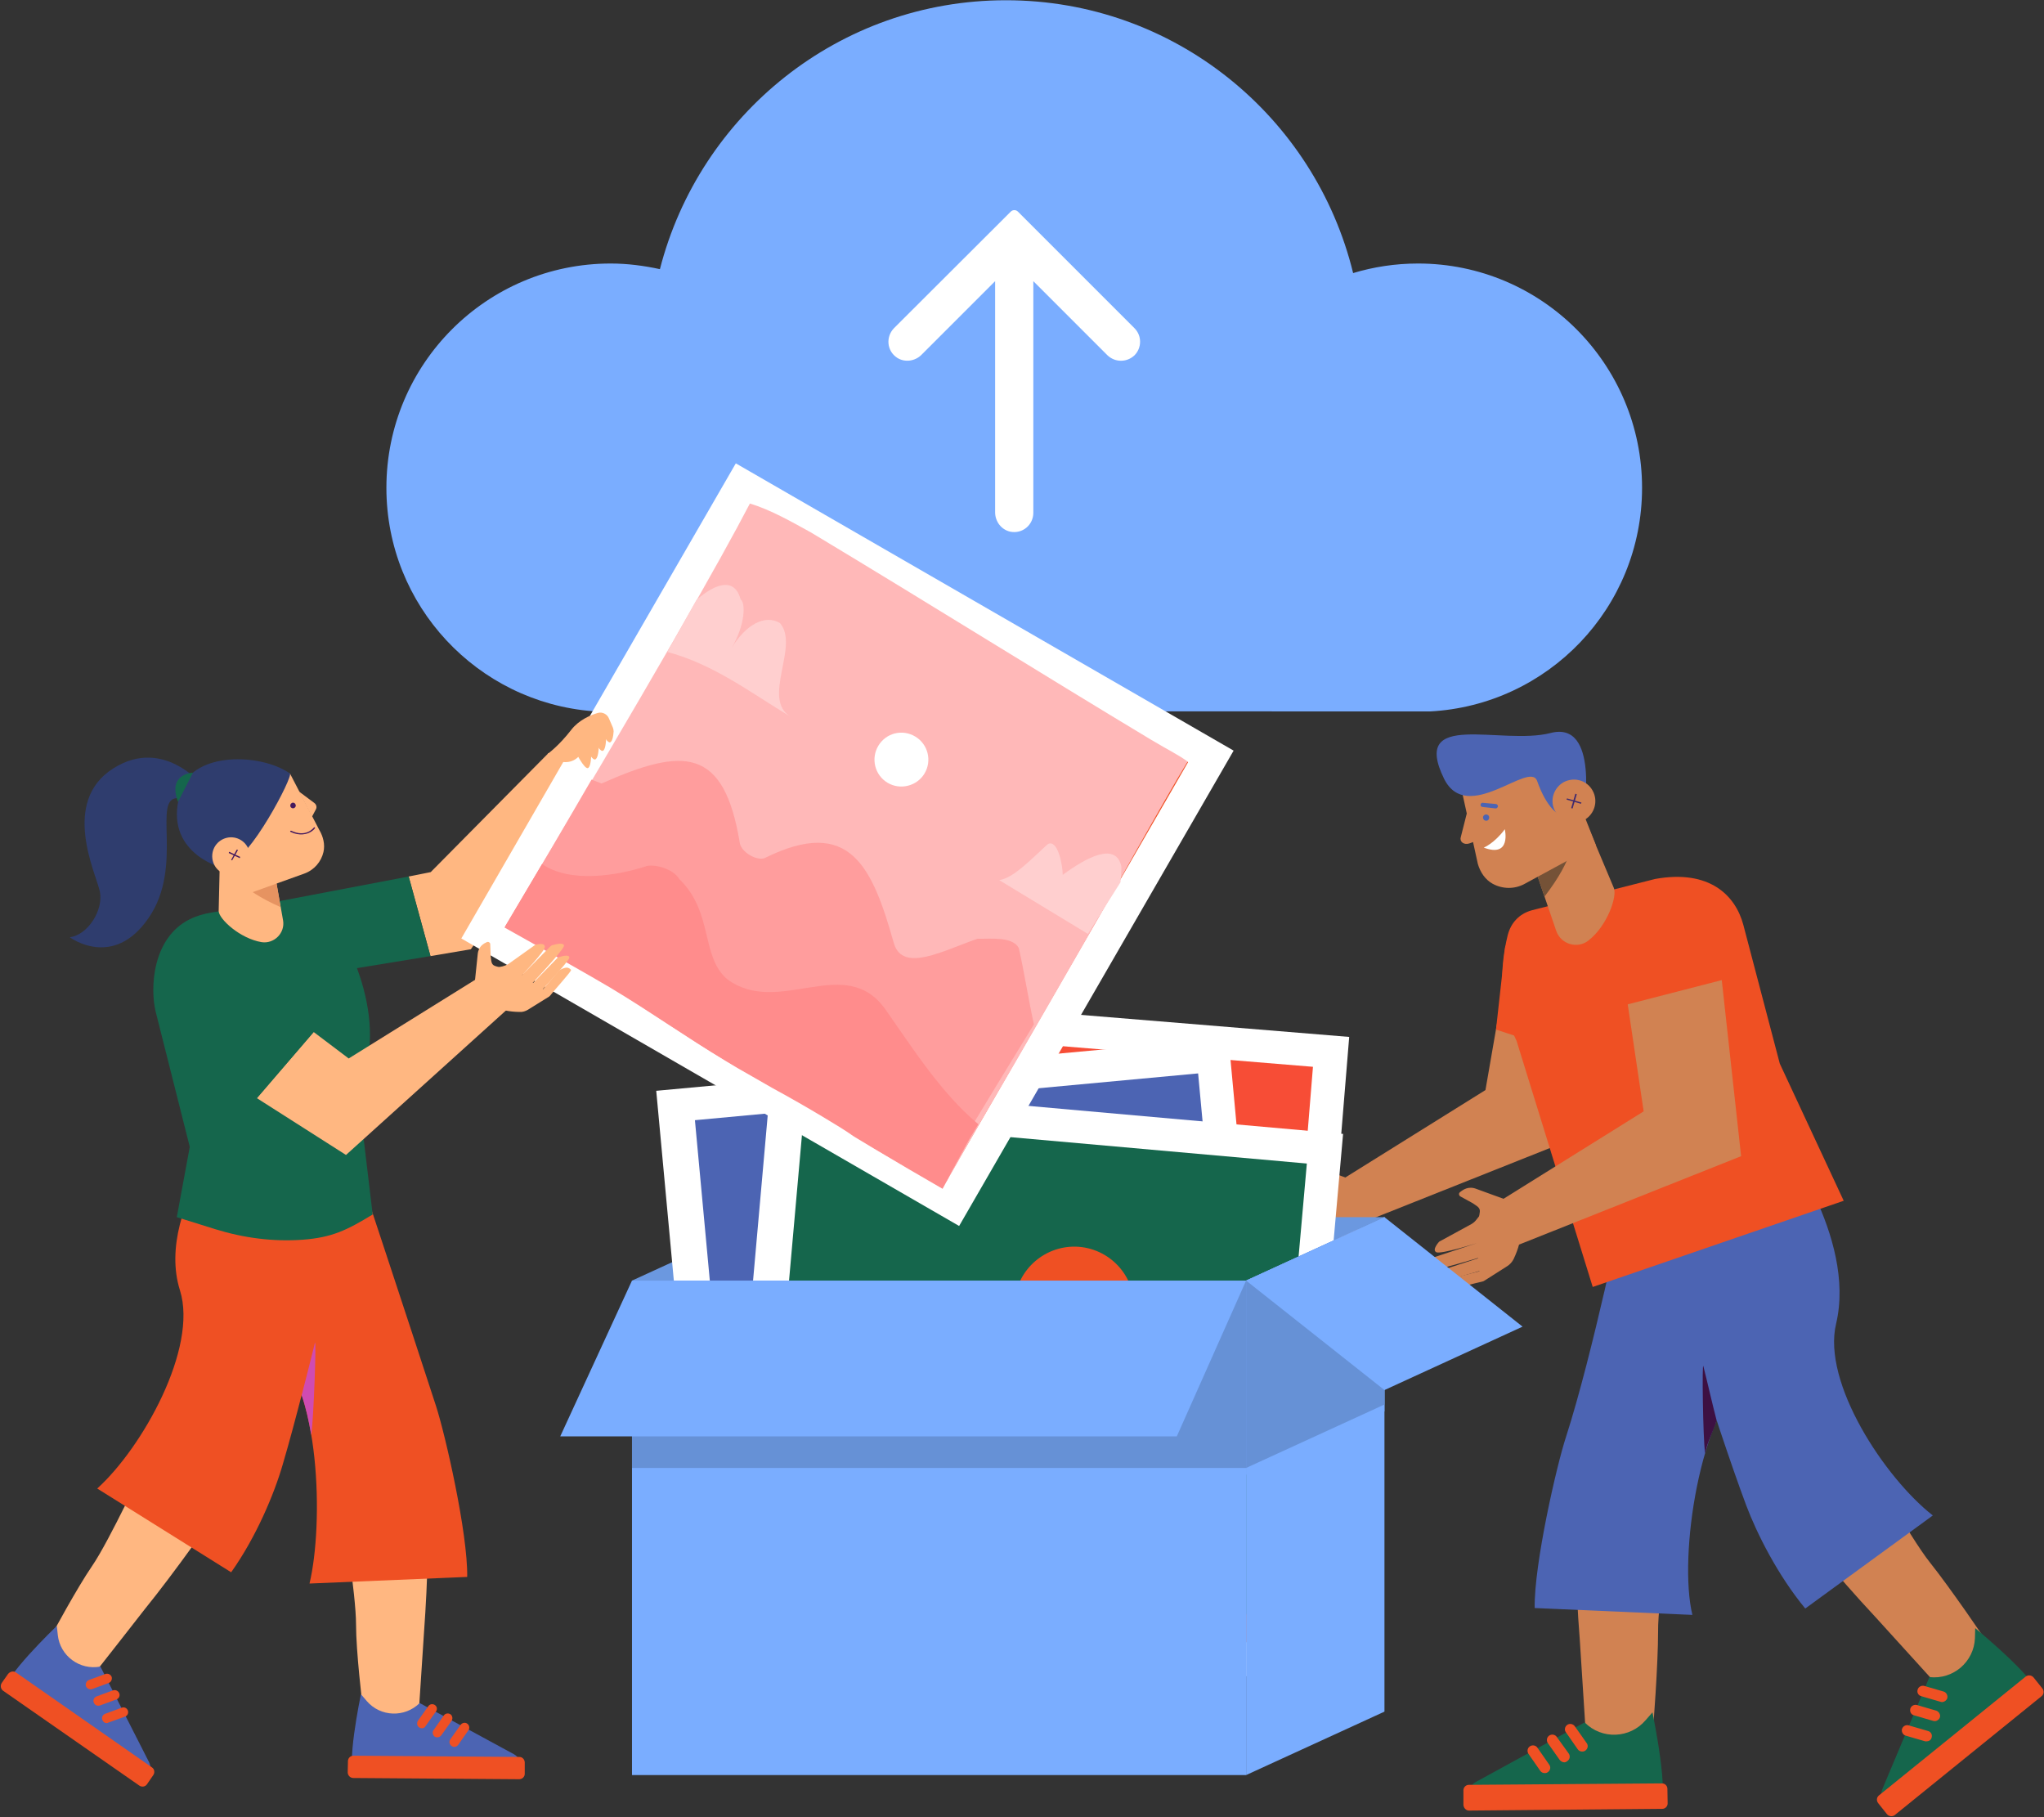 <svg xmlns="http://www.w3.org/2000/svg" fill="none" viewBox="0 0 450 400" height="400" width="450">
<rect x="0" y="0" width="450" height="400" fill="#333333" stroke="none"/>
<g clip-path="url(#clip0_242_451)">
<path fill="#D18252" d="M301.24 272.021L292.614 274.879C292.363 274.951 292.129 275.094 291.914 275.31C291.428 275.957 290.35 277.251 291.159 277.466C292.183 277.736 301.563 274.825 301.563 274.825"></path>
<path fill="#D18252" d="M298.247 269.811L295.229 259.784L327.034 239.946L331.131 216.334L351.778 211.051L348.49 249.811L298.247 269.811Z"></path>
<path fill="#EF5023" d="M329.354 226.631L331.402 208.194L351.779 211.051L349.893 233.369L329.354 226.631Z"></path>
<path fill="#D18252" d="M291.995 261.456L290.216 263.72C289.928 264.115 289.569 264.456 289.138 264.744L282.022 268.625C282.022 268.625 280.351 270.404 281.375 270.943C282.399 271.483 290.647 268.841 290.647 268.841L280.674 272.129C280.458 272.201 280.279 272.309 280.135 272.453C279.596 273.1 278.248 274.771 279.165 275.04C280.297 275.364 291.024 272.022 291.024 272.022"></path>
<path fill="#D18252" d="M283.585 278.005C283.747 277.574 284.286 277.089 284.987 276.658L290.863 275.148L290.216 268.517L291.995 261.455L296.577 259.623C296.577 259.623 302.885 263.073 298.41 272.453C298.087 273.1 297.602 273.639 297.009 274.016L291.833 277.251C291.726 277.322 291.618 277.358 291.51 277.358C290.324 277.628 284.178 279.353 283.747 279.191C283.478 279.137 283.37 278.383 283.585 278.005Z"></path>
<path fill="#D18252" d="M290.647 264.205L290.971 262.049C291.078 261.024 290.162 260.701 289.407 260.108L286.658 258.598C286.334 258.437 286.281 257.952 286.604 257.682C287.197 257.251 288.437 256.28 290.27 257.035L297.224 259.569L290.647 264.205Z"></path>
<path fill="#D18252" d="M424.933 343.989C429.192 349.326 437.009 360.701 438.303 362.803C439.381 364.474 427.737 372.291 427.144 371.644C423.909 368.086 415.068 358.329 412.75 355.795C408.761 351.536 404.179 346.307 399.65 340.863L415.553 329.326C419.003 335.202 422.723 341.24 424.933 343.989Z"></path>
<path fill="#15664C" d="M424.771 369.164L414.42 393.801C413.288 396.442 416.469 398.76 418.679 396.981L448.113 372.992C450.269 371.105 434.851 358.383 434.851 358.383L434.797 360.593C434.582 365.822 430 369.757 424.771 369.164Z"></path>
<path fill="#EF5023" d="M413.504 396.927L415.445 399.353C415.876 399.838 416.631 399.946 417.17 399.515L449.461 373.369C450 372.938 450.054 372.183 449.623 371.644L447.682 369.218C447.251 368.733 446.496 368.625 445.957 369.057L413.666 395.202C413.127 395.633 413.073 396.388 413.504 396.927Z"></path>
<path fill="#EF5023" d="M427.629 374.663C428.114 374.609 428.545 374.286 428.707 373.801C428.869 373.208 428.491 372.507 427.898 372.345L423.639 371.105C422.993 370.943 422.346 371.321 422.184 371.914C421.968 372.561 422.346 373.208 422.993 373.369L427.251 374.609C427.359 374.645 427.485 374.663 427.629 374.663Z"></path>
<path fill="#EF5023" d="M426.011 378.868C426.497 378.814 426.928 378.491 427.09 378.005C427.251 377.412 426.874 376.766 426.281 376.55L422.022 375.31C421.375 375.148 420.728 375.526 420.567 376.119C420.405 376.766 420.728 377.412 421.375 377.574L425.634 378.814C425.778 378.85 425.904 378.868 426.011 378.868Z"></path>
<path fill="#EF5023" d="M424.232 383.288C424.717 383.288 425.148 382.965 425.256 382.48C425.471 381.833 425.094 381.186 424.447 381.024L420.188 379.784C419.595 379.623 418.949 379.946 418.733 380.593C418.571 381.186 418.949 381.887 419.541 382.049L423.8 383.288C423.944 383.324 424.088 383.324 424.232 383.288Z"></path>
<path fill="#4C64B3" d="M365.363 273.261L391.563 249.811C391.563 249.811 408.76 272.237 404.231 291.375C401.105 304.367 414.959 325.337 425.525 333.585L397.439 354.07C391.347 346.685 386.765 337.52 384.447 331.375C377.708 313.423 365.363 273.261 365.363 273.261Z"></path>
<path fill="#D18252" d="M365.041 359.191C365.041 366.092 364.017 380.216 363.748 382.695C363.478 384.69 349.246 383.558 349.192 382.641C348.869 377.736 348.006 364.313 347.791 360.809C347.305 354.879 346.982 347.763 346.82 340.539L366.82 341.456C365.85 348.356 364.987 355.526 365.041 359.191Z"></path>
<path fill="#15664C" d="M348.868 379.137L324.933 392.237C322.346 393.585 323.37 397.52 326.281 397.466L365.041 397.089C367.952 396.927 363.801 376.927 363.801 376.927L362.292 378.652C358.842 382.695 352.642 382.965 348.868 379.137Z"></path>
<path fill="#EF5023" d="M322.184 394.07V397.304C322.238 398.005 322.777 398.544 323.423 398.544L365.957 398.167C366.604 398.167 367.143 397.628 367.143 396.981L367.089 393.747C367.089 393.1 366.55 392.561 365.903 392.561L323.37 392.884C322.723 392.884 322.184 393.423 322.184 394.07Z"></path>
<path fill="#EF5023" d="M348.328 385.553C348.598 385.553 348.813 385.499 349.029 385.337C349.568 384.96 349.73 384.205 349.299 383.666L346.711 380C346.334 379.461 345.579 379.299 345.04 379.677C344.501 380.054 344.339 380.809 344.77 381.348L347.358 385.067C347.573 385.391 347.951 385.553 348.328 385.553Z"></path>
<path fill="#EF5023" d="M344.394 387.925C344.609 387.925 344.879 387.817 345.041 387.655C345.634 387.278 345.742 386.523 345.364 385.984L342.723 382.318C342.345 381.779 341.591 381.671 341.052 382.049C340.512 382.426 340.405 383.181 340.782 383.72L343.37 387.386C343.639 387.709 344.017 387.925 344.394 387.925Z"></path>
<path fill="#EF5023" d="M340.08 390.296C340.35 390.296 340.565 390.243 340.781 390.081C341.32 389.703 341.482 388.949 341.051 388.41L338.463 384.69C338.086 384.151 337.331 384.043 336.792 384.42C336.253 384.798 336.145 385.553 336.522 386.092L339.11 389.811C339.325 390.135 339.703 390.296 340.08 390.296Z"></path>
<path fill="#4C64B3" d="M357.44 265.121L391.51 259.623C391.51 259.623 400.351 290.404 384.825 302.534C374.313 310.728 369.461 342.48 372.588 355.472L337.871 353.962C337.709 344.366 342.723 322.48 344.771 316.28C350.647 298.059 357.44 265.121 357.44 265.121Z"></path>
<path fill="#3D1042" d="M375.391 319.892C374.905 316.604 374.69 299.245 375.013 300.755C375.984 304.582 376.954 308.949 377.924 312.668C377.062 315.364 375.984 317.143 375.391 319.892Z"></path>
<path fill="#EF5023" d="M337.224 200.377L364.394 193.477C376.416 191.321 382.076 197.143 383.801 203.558L391.834 234.124L405.904 264.313L350.648 283.288L333.882 229.11C330.216 221.887 330.001 213.639 331.941 205.822C332.319 204.42 332.912 203.342 333.72 202.48C334.637 201.455 335.877 200.755 337.224 200.377Z"></path>
<path fill="#D18252" d="M349.568 181.833L355.283 195.418C356.091 197.197 353.935 203.72 349.73 207.008C347.304 208.949 343.638 207.871 342.614 204.906L338.086 191.644L349.568 181.833Z"></path>
<path fill="#755237" d="M340.027 197.359L337.979 191.375L345.526 181.725L346.334 184.097C346.334 184.097 346.873 188.518 340.027 197.359Z"></path>
<path fill="#D18252" d="M351.347 186.038L335.66 194.555C333.396 195.795 330.754 195.687 328.652 194.555C326.981 193.639 325.903 192.021 325.363 190.189L321.859 174.232L342.237 162.965L351.347 186.038Z"></path>
<path fill="#4C64B3" d="M317.924 171.428C323.045 181.725 336.792 167.277 338.409 171.914C342.668 183.881 348.651 179.191 348.651 179.191C348.651 179.191 352.209 158.544 341.374 161.348C330.484 164.151 310.43 156.118 317.924 171.428Z"></path>
<path fill="#D18252" d="M350.647 174.07C351.887 176.334 351.079 179.191 348.814 180.485C346.496 181.725 343.639 180.916 342.399 178.598C341.106 176.334 341.968 173.477 344.232 172.183C346.55 170.943 349.407 171.752 350.647 174.07Z"></path>
<path fill="#D18252" d="M323.369 177.305L321.59 184.313C321.321 185.337 322.345 186.038 323.477 185.66L325.849 184.798L323.369 177.305Z"></path>
<path fill="#402B6E" d="M346.226 177.952L345.902 177.898L346.819 174.717L347.142 174.825L346.226 177.952Z"></path>
<path fill="#402B6E" d="M348.06 176.927L344.879 176.011L344.987 175.741L348.167 176.658L348.06 176.927Z"></path>
<path fill="#4C64B3" d="M327.79 179.623C327.952 179.946 327.844 180.377 327.52 180.593C327.197 180.755 326.766 180.647 326.604 180.323C326.388 179.946 326.496 179.569 326.874 179.353C327.197 179.191 327.574 179.299 327.79 179.623Z"></path>
<path fill="#4C64B3" d="M329.515 177.898C329.444 177.934 329.354 177.952 329.246 177.952L326.389 177.628C326.119 177.628 325.904 177.359 325.958 177.143C325.958 176.873 326.227 176.658 326.443 176.712L329.354 176.981C329.623 177.035 329.785 177.251 329.785 177.52C329.731 177.682 329.677 177.79 329.515 177.898Z"></path>
<path fill="white" d="M326.658 186.577C326.658 186.577 328.976 185.66 331.294 182.534C331.294 182.534 332.804 188.895 326.658 186.577Z"></path>
<path fill="#D18252" d="M333.074 274.501L330.055 264.474L361.861 244.636L358.357 221.078L379.057 215.741L383.316 254.501L333.074 274.501Z"></path>
<path fill="#D18252" d="M326.064 276.766L317.439 279.569C317.187 279.677 316.953 279.82 316.738 280C316.253 280.647 315.174 281.941 315.983 282.156C317.007 282.426 326.387 279.569 326.387 279.569"></path>
<path fill="#D18252" d="M326.819 266.199L325.094 268.41C324.77 268.841 324.393 269.182 323.962 269.434L316.846 273.315C316.846 273.315 315.175 275.094 316.199 275.633C317.223 276.173 325.471 273.531 325.471 273.531L315.498 276.819C315.283 276.891 315.103 277.017 314.959 277.197C314.42 277.79 313.072 279.461 313.989 279.73C315.121 280.054 325.849 276.766 325.849 276.766"></path>
<path fill="#D18252" d="M318.41 282.696C318.571 282.318 319.11 281.833 319.811 281.348L325.687 279.838L325.04 273.208L326.819 266.2L331.402 264.313C331.402 264.313 337.709 267.763 333.234 277.143C332.911 277.79 332.426 278.329 331.833 278.706L326.658 281.995C326.55 282.031 326.442 282.067 326.334 282.103C325.148 282.318 319.003 284.043 318.571 283.935C318.302 283.828 318.194 283.073 318.41 282.696Z"></path>
<path fill="#D18252" d="M325.471 268.895L325.795 266.738C325.903 265.768 325.04 265.445 324.231 264.852L321.482 263.342C321.159 263.127 321.105 262.641 321.428 262.426C322.021 261.941 323.261 260.97 325.094 261.725L332.048 264.259L325.471 268.895Z"></path>
<path fill="#7AADFF" d="M314.772 156.604C340.81 155.256 361.51 133.747 361.51 107.385C361.51 80.108 339.408 58.005 312.184 58.005C307.171 58.005 302.373 58.76 297.899 60.108C289.489 25.66 258.545 0.054 221.456 0.054C184.745 0.054 154.017 25.229 145.284 59.245C141.78 58.491 138.168 58.005 134.448 58.005C107.171 58.005 85.068 80.108 85.068 107.385C85.068 133.315 105.122 154.555 130.513 156.55L314.772 156.604Z"></path>
<path fill="white" d="M249.757 72.237L224.097 46.577C223.665 46.146 222.964 46.146 222.533 46.577L196.819 72.237C194.986 74.124 195.202 77.251 197.52 78.76C199.191 79.838 201.455 79.515 202.857 78.113L219.083 61.887V112.776C219.083 114.771 220.431 116.604 222.425 117.035C225.121 117.574 227.493 115.526 227.493 112.884V61.887L243.827 78.221C244.636 78.976 245.66 79.407 246.792 79.407C247.924 79.407 248.948 78.976 249.757 78.221C250.566 77.412 250.997 76.334 250.997 75.202C250.997 74.124 250.566 73.046 249.757 72.237Z"></path>
<path fill="#6B98E0" d="M274.339 281.887H139.137L169.595 267.925H304.797L274.339 281.887Z"></path>
<path fill="white" d="M287.17 348.679L161.078 338.329L170.943 217.897L297.035 228.248L287.17 348.679Z"></path>
<path fill="#F74D36" d="M280.432 340.593L169.488 331.536L178.168 225.714L289.057 234.825L280.432 340.593Z"></path>
<path fill="#15664C" d="M280.323 340.539L218.76 335.526L253.045 294.448L280.323 340.539Z"></path>
<path fill="#15664C" d="M241.833 337.412L169.488 331.536L210.513 274.933L241.833 337.412Z"></path>
<path fill="#15664C" d="M251.266 267.655C250.727 274.933 244.42 280.377 237.142 279.838C229.865 279.353 224.42 272.992 224.905 265.768C225.444 258.491 231.751 252.992 239.029 253.531C246.307 254.07 251.805 260.377 251.266 267.655Z"></path>
<path fill="white" d="M281.617 348.733L155.634 360.431L144.475 240.108L270.458 228.464L281.617 348.733Z"></path>
<path fill="#4C64B3" d="M273.585 341.995L162.804 352.237L152.992 246.577L263.774 236.28L273.585 341.995Z"></path>
<path fill="#15664C" d="M273.476 341.941L211.967 347.655L238.651 301.24L273.476 341.941Z"></path>
<path fill="#15664C" d="M235.041 345.553L162.75 352.291L193.316 289.434L235.041 345.553Z"></path>
<path fill="#15664C" d="M232.237 275.202C232.938 282.426 227.709 288.895 220.431 289.65C213.207 290.404 206.684 285.121 205.93 277.898C205.229 270.62 210.512 264.151 217.736 263.396C225.013 262.642 231.482 267.925 232.237 275.202Z"></path>
<path fill="white" d="M285.014 369.919L158.977 358.706L169.65 238.383L295.688 249.596L285.014 369.919Z"></path>
<path fill="#15664C" d="M278.33 361.833L167.494 351.968L176.874 246.253L287.71 256.119L278.33 361.833Z"></path>
<path fill="#EF5023" d="M278.168 361.779L216.658 356.334L251.267 315.472L278.168 361.779Z"></path>
<path fill="#EF5023" d="M239.731 358.383L167.439 351.968L208.841 295.687L239.731 358.383Z"></path>
<path fill="#EF5023" d="M249.65 288.679C249.111 295.903 242.75 301.348 235.472 300.755C228.195 300.216 222.75 293.854 223.343 286.577C223.936 279.299 230.297 273.908 237.521 274.447C244.799 275.04 250.243 281.401 249.65 288.679Z"></path>
<path fill="#7AADFF" d="M274.339 390.728H139.137V281.887H274.339V390.728Z"></path>
<path fill="#7AADFF" d="M304.798 376.766L274.34 390.728V281.887L304.798 267.925V376.766Z"></path>
<path fill="#7AADFF" d="M304.798 310.674L274.34 324.636V281.887L304.798 267.925V310.674Z"></path>
<path fill="#6691D6" d="M304.798 309.164L274.34 323.127V281.887L304.798 267.925V309.164Z"></path>
<path fill="#7AADFF" d="M335.202 292.022L304.798 305.984L274.34 281.887L304.798 267.925L335.202 292.022Z"></path>
<path fill="#6691D6" d="M274.339 323.127H139.137V281.887H274.339V323.127Z"></path>
<path fill="#7AADFF" d="M259.083 316.172H123.342L139.137 281.887H274.339L259.083 316.172Z"></path>
<path fill="#FFB781" d="M20.323 344.636C16.927 349.596 11.752 359.191 10.727 361.132C9.919 362.642 19.676 369.757 20.161 369.164C22.803 365.822 29.973 356.658 31.859 354.232C35.094 350.243 38.813 345.283 42.479 340.216L27.708 331.051C25.013 336.496 22.102 342.049 20.323 344.636Z"></path>
<path fill="#4C64B3" d="M22.102 366.846L32.83 387.924C33.962 390.135 31.321 392.453 29.272 390.997L1.725 371.698C-0.27 370.189 12.507 357.897 12.507 357.897L12.722 359.892C13.208 364.474 17.52 367.709 22.102 366.846Z"></path>
<path fill="#EF5023" d="M33.747 390.728L32.345 392.776C31.968 393.315 31.213 393.423 30.674 393.046L0.701 372.183C0.162 371.806 0 371.051 0.378 370.458L1.779 368.464C2.21 367.925 2.965 367.763 3.504 368.14L33.477 389.057C34.016 389.434 34.124 390.189 33.747 390.728Z"></path>
<path fill="#EF5023" d="M19.892 371.86C19.515 371.86 19.083 371.59 18.922 371.159C18.76 370.62 19.029 370.027 19.569 369.811L23.234 368.464C23.773 368.302 24.366 368.571 24.582 369.111C24.744 369.65 24.474 370.243 23.935 370.458L20.269 371.806C20.162 371.842 20.036 371.86 19.892 371.86Z"></path>
<path fill="#EF5023" d="M21.617 375.472C21.186 375.472 20.808 375.202 20.647 374.771C20.431 374.232 20.701 373.639 21.24 373.423L24.905 372.075C25.445 371.914 26.038 372.183 26.253 372.722C26.469 373.261 26.199 373.854 25.66 374.07L21.994 375.418C21.851 375.454 21.725 375.472 21.617 375.472Z"></path>
<path fill="#EF5023" d="M23.504 379.299C23.073 379.299 22.695 379.03 22.533 378.598C22.318 378.059 22.587 377.466 23.126 377.251L26.792 375.903C27.331 375.687 27.924 375.957 28.14 376.496C28.355 377.035 28.086 377.682 27.547 377.844L23.827 379.191C23.719 379.263 23.612 379.299 23.504 379.299Z"></path>
<path fill="#EF5023" d="M77.09 263.181L55.526 241.671C55.526 241.671 33.693 265.283 39.623 284.043C43.613 296.766 31.322 318.706 21.402 327.655L50.89 346.092C56.443 338.275 60.378 328.787 62.211 322.48C67.656 304.097 77.09 263.181 77.09 263.181Z"></path>
<path fill="#FFB781" d="M78.384 357.52C78.384 363.558 79.731 374.609 79.947 376.766C80.163 378.491 92.076 378.652 92.13 377.898C92.4 373.639 93.154 361.995 93.37 358.976C93.748 353.801 94.071 347.655 94.179 341.402L76.82 342.156C77.683 348.14 78.384 354.394 78.384 357.52Z"></path>
<path fill="#4C64B3" d="M92.398 374.879L113.153 386.146C115.417 387.385 114.501 390.782 111.967 390.728L78.382 390.404C75.848 390.243 79.46 372.938 79.46 372.938L80.754 374.447C83.773 377.951 89.11 378.113 92.398 374.879Z"></path>
<path fill="#EF5023" d="M115.527 387.978V390.458C115.527 391.105 114.987 391.644 114.287 391.644L77.791 391.375C77.09 391.375 76.551 390.782 76.551 390.135L76.605 387.655C76.605 387.008 77.144 386.469 77.791 386.469L114.341 386.739C114.987 386.739 115.527 387.278 115.527 387.978Z"></path>
<path fill="#EF5023" d="M92.885 380.431C92.669 380.431 92.453 380.359 92.238 380.216C91.806 379.892 91.699 379.245 92.022 378.76L94.286 375.579C94.61 375.094 95.257 374.986 95.742 375.31C96.227 375.633 96.335 376.28 95.957 376.765L93.693 379.946C93.531 380.269 93.208 380.431 92.885 380.431Z"></path>
<path fill="#EF5023" d="M96.28 382.426C96.064 382.426 95.867 382.372 95.687 382.264C95.256 381.887 95.094 381.24 95.471 380.809L97.735 377.574C98.059 377.143 98.706 377.035 99.191 377.358C99.622 377.682 99.73 378.329 99.407 378.814L97.142 381.995C96.927 382.264 96.603 382.426 96.28 382.426Z"></path>
<path fill="#EF5023" d="M100.001 384.528C99.785 384.528 99.587 384.456 99.408 384.313C98.922 383.989 98.815 383.342 99.138 382.857L101.402 379.677C101.78 379.191 102.426 379.084 102.858 379.407C103.343 379.731 103.451 380.431 103.127 380.863L100.863 384.097C100.647 384.367 100.324 384.528 100.001 384.528Z"></path>
<path fill="#EF5023" d="M79.137 258.275L49.217 252.722C49.217 252.722 44.581 284.528 60.053 296.658C70.565 304.906 71.266 335.58 68.139 348.571L102.856 347.116C103.018 337.52 98.004 315.633 95.956 309.38C90.026 291.159 79.137 258.275 79.137 258.275Z"></path>
<path fill="#FFB781" d="M129.973 171.051L120.754 165.768L94.824 191.968L89.973 192.938L94.77 210.458L103.665 208.949L129.973 171.051Z"></path>
<path fill="#15664C" d="M54.879 199.623L66.092 215.148L94.771 210.458L89.973 192.938L54.879 199.623Z"></path>
<path fill="#15664C" d="M64.582 197.898L46.577 200.862C44.906 201.132 43.234 201.617 41.725 202.372C33.531 206.469 32.992 217.52 34.286 222.749L41.779 252.453L38.922 267.924L47.386 270.566C53.639 272.507 60.162 273.369 66.685 272.884C73.1 272.399 76.388 270.782 82.049 267.332L78.76 239.784C86.307 224.906 76.119 205.283 71.159 199.892C70.189 198.868 69.218 198.329 68.14 197.951C67.008 197.628 65.768 197.628 64.582 197.898Z"></path>
<path fill="#FFB781" d="M48.518 184.205L48.141 200.593C48.302 202.372 52.831 206.577 57.575 207.385C60.378 207.817 62.804 205.337 62.319 202.588L60.108 190.081L48.518 184.205Z"></path>
<path fill="#E69361" d="M61.778 199.677L60.808 194.07L50.619 189.704L51.05 191.914C51.05 191.914 52.56 195.634 61.778 199.677Z"></path>
<path fill="#FFB781" d="M51.536 197.844L67.008 192.291C69.218 191.483 70.728 189.65 71.213 187.547C71.59 185.876 71.159 184.151 70.296 182.696L63.827 170.243L45.391 178.491L51.536 197.844Z"></path>
<path fill="#2F3D6E" d="M63.827 170.242C64.636 170.835 54.771 189.596 50.62 189.703L48.356 190.835C48.356 190.835 35.094 187.17 40.054 173.477C42.857 165.66 57.089 165.66 63.827 170.242Z"></path>
<path fill="#FFB781" d="M48.626 191.968C50.566 193.154 53.1 192.615 54.34 190.674C55.58 188.787 55.041 186.199 53.1 184.96C51.159 183.72 48.626 184.313 47.386 186.199C46.146 188.14 46.685 190.728 48.626 191.968Z"></path>
<path fill="#451A5E" d="M52.776 188.895L50.35 187.763L50.457 187.493L52.883 188.625L52.776 188.895Z"></path>
<path fill="#451A5E" d="M51.104 189.38L50.889 189.272L52.129 187.008L52.398 187.116L51.104 189.38Z"></path>
<path fill="#451A5E" d="M63.936 177.52C64.043 177.844 64.421 178.005 64.69 177.897C65.014 177.79 65.229 177.412 65.068 177.089C64.96 176.765 64.636 176.604 64.313 176.711C63.989 176.873 63.828 177.197 63.936 177.52Z"></path>
<path fill="#451A5E" d="M66.63 183.666C65.876 183.72 65.013 183.612 63.989 183.127C63.881 183.073 63.881 183.019 63.881 182.965C63.935 182.857 64.043 182.857 64.097 182.857C67.385 184.421 69.002 182.264 69.11 182.156C69.164 182.103 69.218 182.103 69.272 182.103C69.379 182.156 69.379 182.264 69.326 182.318C69.326 182.372 68.409 183.558 66.63 183.666Z"></path>
<path fill="#FFB781" d="M65.822 174.232L69.219 176.766C69.65 177.089 69.811 177.682 69.542 178.167L68.679 179.784L65.822 174.232Z"></path>
<path fill="#FFB781" d="M112.346 221.563L105.446 215.148L76.766 232.992L69.058 227.17L56.551 241.725L76.173 254.232L112.346 221.563Z"></path>
<path fill="#15664C" d="M65.553 224.474L35.58 211.051L37.521 221.402C39.138 229.218 41.348 232.345 48.41 236.55L56.55 241.725L69.057 227.17L65.553 224.474Z"></path>
<path fill="white" d="M211.158 269.865L101.562 206.577L161.994 101.995L271.589 165.229L211.158 269.865Z"></path>
<path fill="#FFB781" d="M128.463 162.264L129.972 165.876C130.116 166.128 130.17 166.415 130.134 166.739C130.08 167.601 129.865 169.488 129.11 169.003C128.086 168.464 126.037 164.205 126.037 164.205"></path>
<path fill="#FFB781" d="M130.134 160.377L131.644 163.935C131.751 164.223 131.805 164.528 131.805 164.852C131.751 165.714 131.482 167.547 130.727 167.116C129.703 166.577 127.654 162.318 127.654 162.318"></path>
<path fill="#FFB781" d="M131.752 158.437L133.261 162.049C133.405 162.336 133.459 162.642 133.423 162.965C133.369 163.828 133.154 165.66 132.399 165.229C131.375 164.636 129.326 160.431 129.326 160.431"></path>
<path fill="#FFB781" d="M131.429 158.976C131.429 158.976 132.993 162.749 134.017 163.342C134.772 163.774 135.041 161.941 135.095 161.024C135.095 160.737 135.041 160.449 134.933 160.162L134.071 158.167C133.693 157.197 132.615 156.658 131.645 156.927C129.974 157.412 127.44 158.49 125.769 160.647C123.02 164.205 120.594 165.93 120.594 165.93L122.427 167.17C124.367 168.356 126.955 167.709 127.979 165.66L131.429 158.976Z"></path>
<path fill="#EF5023" d="M208.517 259.677L112.129 204.043L165.175 112.129L261.563 167.763L208.517 259.677Z"></path>
<path fill="#F74D36" d="M208.409 259.623L154.932 228.733L203.503 206.253L208.409 259.623Z"></path>
<path fill="#F74D36" d="M174.987 240.323L112.076 204.043L173.37 170.458L174.987 240.323Z"></path>
<path fill="#F74D36" d="M213.316 181.294C209.758 187.601 201.726 189.865 195.365 186.307C189.003 182.695 186.793 174.663 190.351 168.302C193.909 161.941 201.995 159.73 208.356 163.288C214.664 166.9 216.928 174.933 213.316 181.294Z"></path>
<path fill="#FFB8B8" d="M159.459 233.267C155.232 230.727 151 227.862 146.963 225.115C142.926 222.367 138.839 219.483 134.563 216.914L134.417 216.826C131.064 214.812 118.63 207.986 111.2 203.951C144.368 148.414 158.758 123.03 165.089 110.84C169.69 112.208 174.452 114.961 178.58 117.227C203.531 132.217 230.217 148.893 253.37 162.803C257.257 165.139 259.8 166.338 261.456 167.655C256.844 175.145 241.779 202.156 241.779 202.156C241.779 202.156 222.06 236.494 218.599 242.318C216.231 246.37 213.816 250.524 211.591 254.447C210.488 256.504 209.493 258.143 208.356 260.108C203.936 257.667 196.192 254.798 191.77 252.141C189.826 250.973 188.416 250.127 187.541 249.493C185.546 248.08 183.455 246.716 181.025 245.257C177.332 243.038 173.495 240.948 169.757 239.024C167.182 237.584 164.561 236.224 161.938 234.756C161.095 234.249 160.269 233.753 159.459 233.267Z"></path>
<path fill="#FFCFCF" d="M171.706 137.144C168.45 135.188 164.18 137.452 161.005 142.737C164.18 137.452 164.125 132.589 163.056 131.947C161.697 126.944 157.466 128.481 153.355 132.023C151.367 135.552 149.663 138.607 146.919 143.506C157.182 146.237 165.313 152.518 174.061 157.773C167.549 153.861 176.106 142.149 171.706 137.144Z"></path>
<path fill="#FFCFCF" d="M233.968 192.582C233.941 190.204 232.818 184.699 230.706 185.792C227.456 188.67 223.212 193.312 219.983 193.734C226.3 197.529 232.91 201.608 239.519 205.578C242.032 201.506 244.547 197.65 246.681 194.208C246.764 192.97 246.896 191.869 246.884 190.788C245.76 185.282 239.33 188.611 233.968 192.582Z"></path>
<path fill="#FF9D9D" d="M224.299 208.673C222.87 206.097 218.147 206.694 215.202 206.642C207.796 209.171 198.826 214.194 196.823 207.731C192.099 191.045 187.287 179.46 168.327 188.893C166.499 189.513 163.243 187.557 162.884 185.624C159.413 164.431 150.579 164.383 132.424 172.476C132.035 172.243 131.115 172.012 130.242 171.595C125.127 180.438 118.827 191.144 111.152 204.03C118.535 208.144 130.873 215.127 134.226 217.142L134.372 217.229C138.649 219.798 142.83 222.525 146.867 225.273C150.952 227.941 155.231 230.727 159.458 233.267C160.268 233.753 161.095 234.25 161.937 234.756C164.56 236.224 167.134 237.664 169.709 239.103C173.399 241.106 177.236 243.196 180.929 245.415C183.359 246.874 185.45 248.238 187.445 249.651C188.368 250.206 189.73 251.131 191.674 252.299C196.096 254.956 202.363 258.506 206.735 261.026C207.556 259.586 208.36 258.101 209.147 256.571C210.708 253.751 212.316 250.745 213.973 247.877C216.058 244.406 221.604 235.286 227.624 225.484C226.404 219.921 225.518 214.129 224.299 208.673Z"></path>
<path fill="#FF8C8C" d="M194.901 222.144C186.022 209.708 171.541 223.928 160.143 215.574C154.239 210.628 157.115 200.842 149.573 193.513C148.081 191.11 144.13 190.243 142.434 190.623C135.707 192.823 125.471 194.421 119.334 190.196C116.833 194.432 114.079 199.09 111.072 204.17C118.521 208.322 130.969 215.371 134.353 217.404L134.5 217.492C138.815 220.084 143.035 222.835 147.157 225.526C151.279 228.218 155.597 231.028 159.863 233.59C160.68 234.081 161.514 234.582 162.364 235.093C164.978 236.592 167.575 238.081 170.157 239.56C173.881 241.582 177.704 243.771 181.43 246.01C183.882 247.483 186.04 248.779 188.053 250.204C188.985 250.763 190.407 251.618 192.368 252.796C196.83 255.477 203.105 259.139 207.517 261.682C208.181 260.503 208.828 259.277 209.458 258.006C210.738 255.654 213.391 250.792 213.391 250.792C213.867 250.002 214.579 248.816 215.387 247.472C207.121 240.569 200.805 230.533 194.901 222.144Z"></path>
<path fill="white" d="M203.536 170.269C201.865 173.051 198.182 173.97 195.399 172.298C192.563 170.594 191.698 166.943 193.37 164.161C195.074 161.325 198.671 160.428 201.507 162.132C204.289 163.803 205.24 167.433 203.536 170.269Z"></path>
<path fill="#FFB781" d="M116.928 216.819L122.642 210.943C122.822 210.764 123.037 210.656 123.289 210.62C123.99 210.404 125.445 210.081 125.337 210.836C125.122 211.752 119.084 218.167 119.084 218.167"></path>
<path fill="#FFB781" d="M108.086 213.208L110.62 212.722C111.051 212.615 111.464 212.453 111.86 212.237L117.843 207.978C117.843 207.978 119.946 207.332 119.946 208.41C120 209.434 114.555 215.04 114.555 215.04L121.186 208.302C121.329 208.158 121.491 208.068 121.671 208.032C122.426 207.817 124.312 207.385 124.151 208.248C123.935 209.272 117.035 216.604 117.035 216.604"></path>
<path fill="#FFB781" d="M124.798 212.992C124.367 212.992 123.774 213.208 123.127 213.585L119.569 217.736L114.502 214.609L108.086 213.208L104.744 216.173C104.744 216.173 105.068 222.642 114.394 222.749C115.041 222.803 115.688 222.588 116.227 222.264L120.917 219.353C120.989 219.281 121.06 219.209 121.132 219.137C121.779 218.275 125.607 214.016 125.714 213.585C125.768 213.369 125.175 212.992 124.798 212.992Z"></path>
<path fill="#FFB781" d="M110.836 213.208L108.949 212.615C108.086 212.291 108.194 211.483 108.033 210.566L107.925 207.763C107.871 207.439 107.493 207.224 107.17 207.386C106.577 207.655 105.337 208.248 105.175 210.027L104.475 216.712L110.836 213.208Z"></path>
<path fill="#2F3D6E" d="M45.39 173.801C45.39 173.801 36.495 161.779 24.905 169.164C13.315 176.55 21.131 192.237 21.994 196.28C22.803 200.377 19.299 205.822 15.363 206.307C15.363 206.307 24.905 213.477 32.722 202.049C40.592 190.674 33.315 175.418 39.245 175.687C45.175 175.957 45.39 173.801 45.39 173.801Z"></path>
<path fill="#15664C" d="M42.48 170.081C42.48 170.081 36.82 170.243 39.192 176.496Z"></path>
<path fill="#CF4BB2" d="M68.518 315.849C69.058 312.561 69.704 294.124 69.327 295.633C68.357 299.515 67.386 303.396 66.416 307.116C67.332 309.757 67.979 312.722 68.518 315.849Z"></path>
</g>
<defs>
<clipPath id="clip0_242_451">
<rect fill="white" height="400" width="450"></rect>
</clipPath>
</defs>
</svg>
